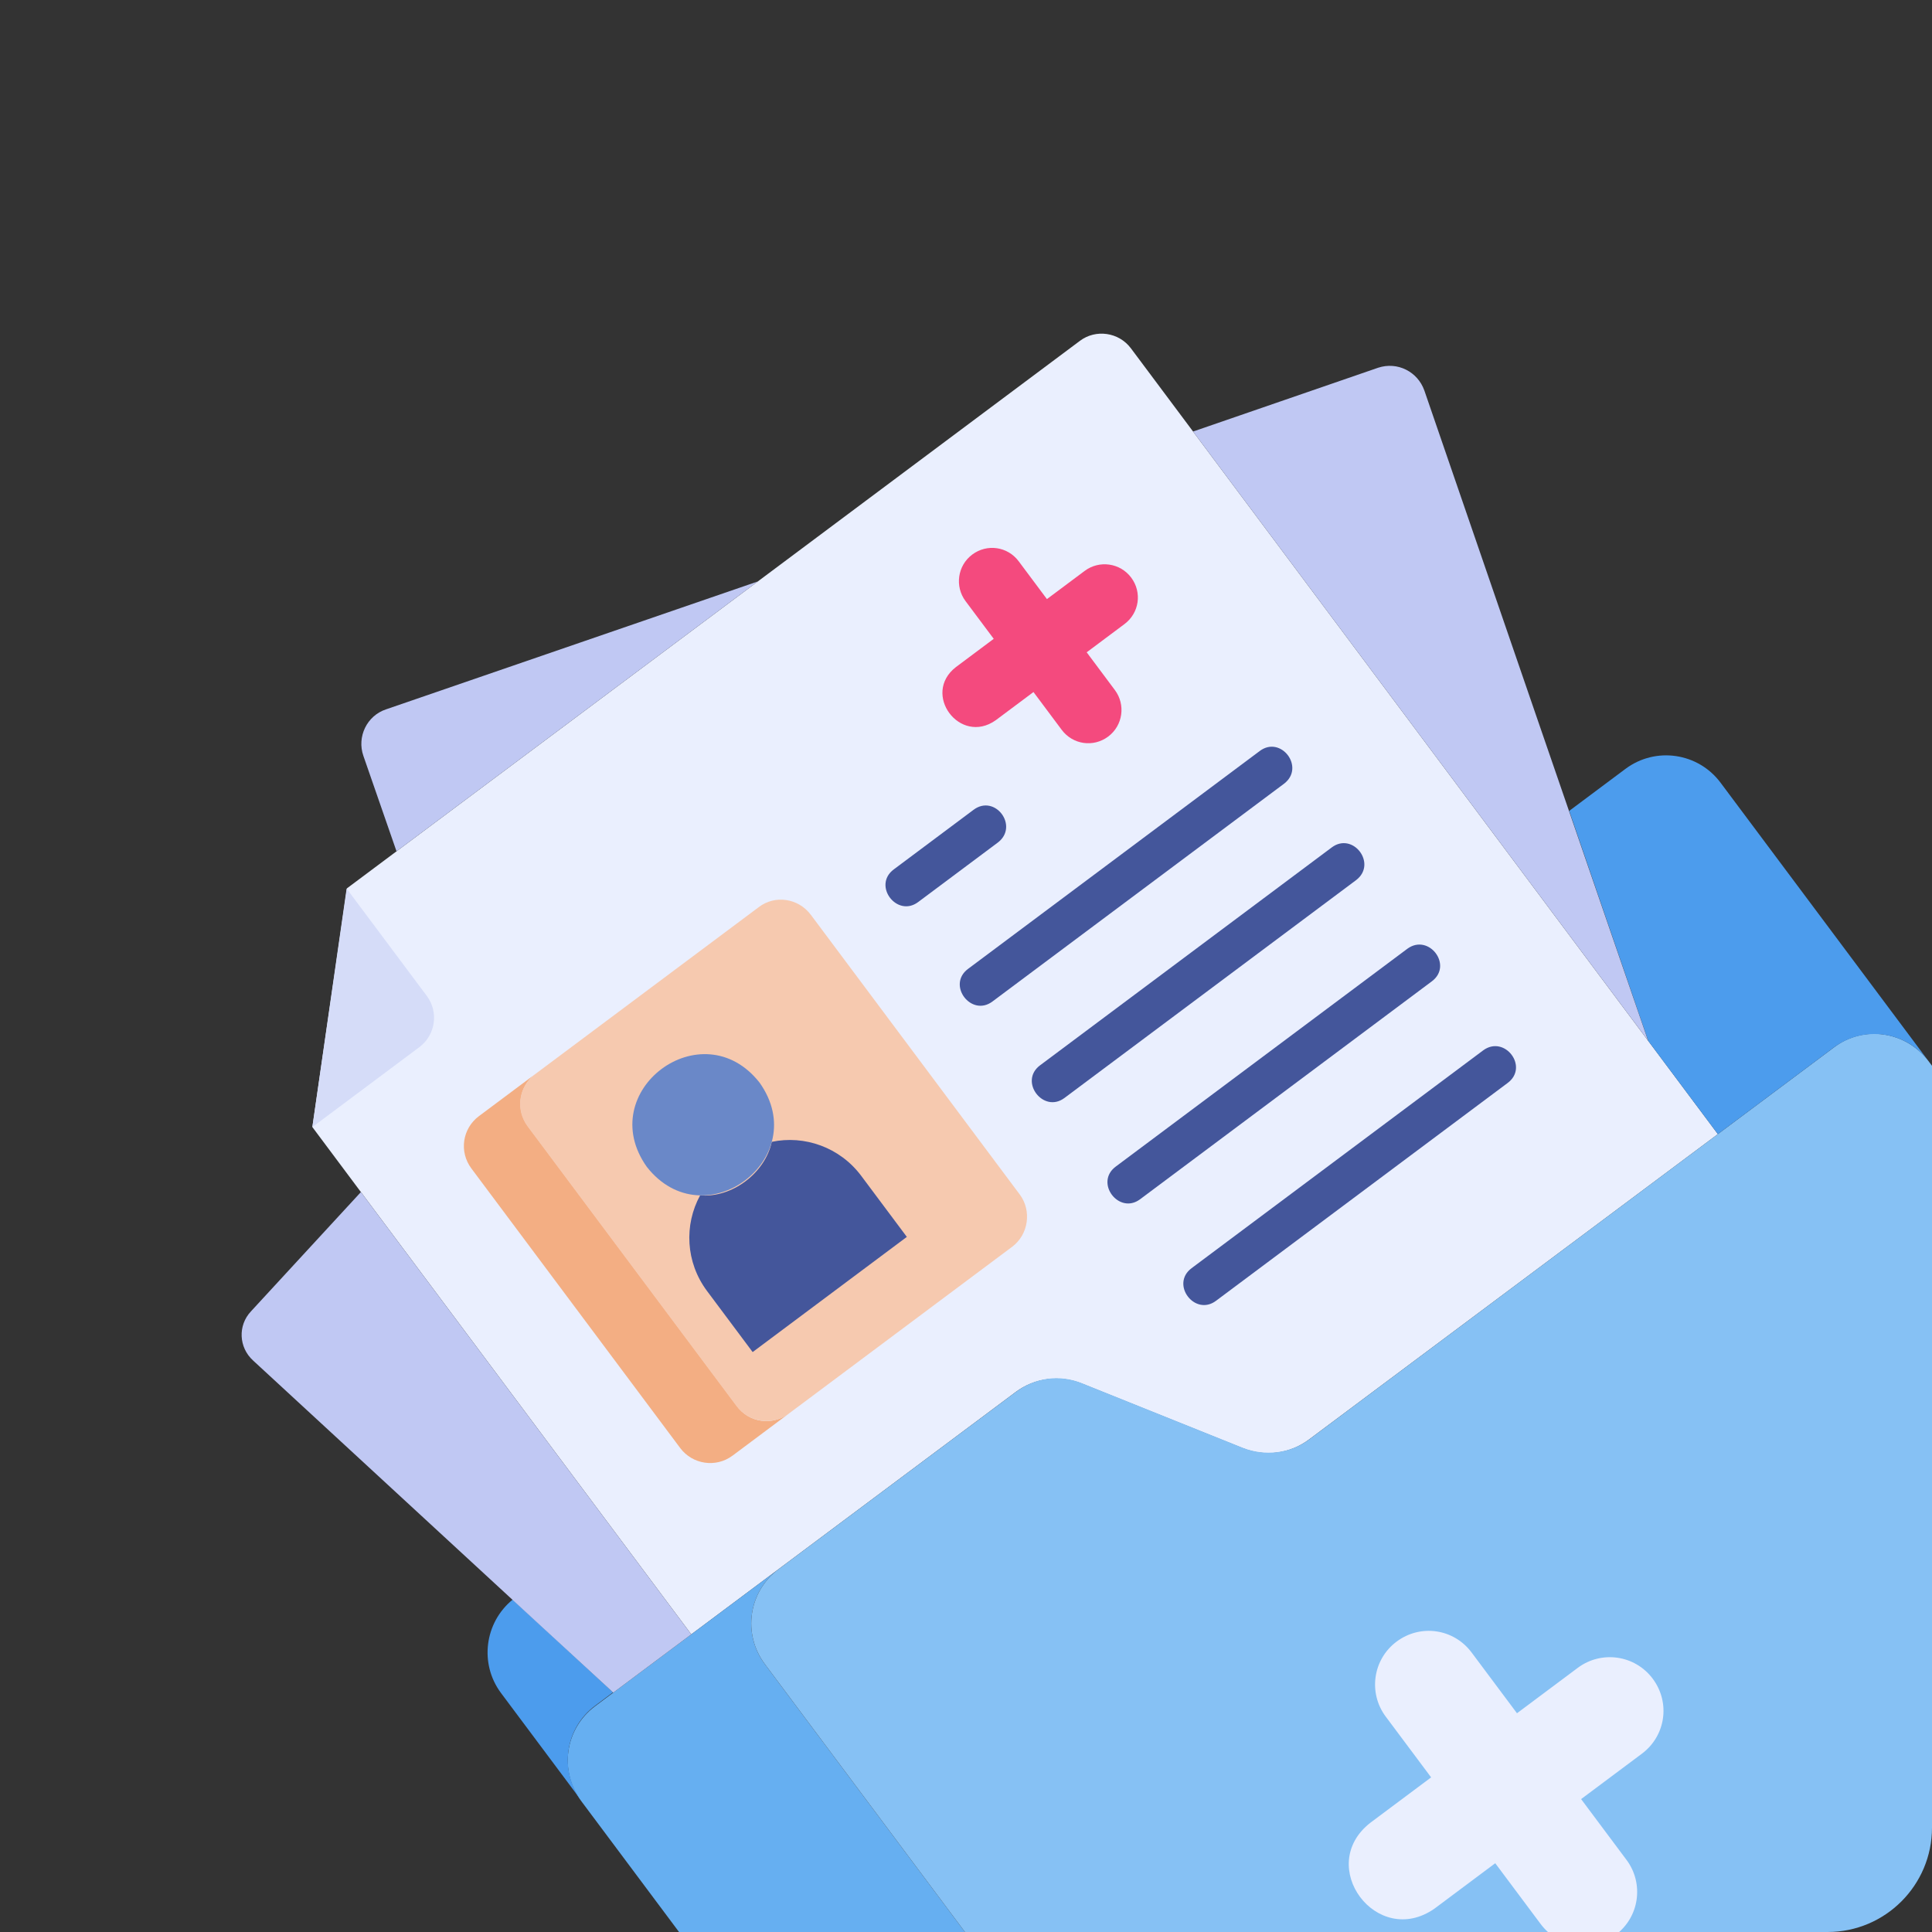 <svg width="111" height="111" viewBox="0 0 111 111" fill="none" xmlns="http://www.w3.org/2000/svg">
<rect x="0" y="0" width="111" height="111" fill="#333333" stroke="none"/>
<g clip-path="url(#clip0_667_1374)">
<path d="M64.978 20.016L98.698 65.159L75.197 82.712C74.103 83.53 72.667 83.709 71.394 83.199L62.157 79.491C60.883 78.981 59.447 79.161 58.353 79.978L39.716 93.899L17.946 64.754L19.932 51.039L62.053 19.577C62.956 18.902 64.278 19.078 64.978 20.016Z" fill="#EAEFFE"/>
<path d="M45.334 81.206L42.086 83.632C41.131 84.345 39.783 84.135 39.082 83.197L27.081 67.13C26.368 66.175 26.561 64.84 27.516 64.126L30.764 61.7C29.809 62.414 29.616 63.749 30.329 64.704L42.33 80.77C43.026 81.739 44.361 81.932 45.334 81.206Z" fill="#F3AE83"/>
<path d="M46.587 52.561L58.588 68.627C59.288 69.565 59.09 70.931 58.153 71.631L45.317 81.219C44.361 81.933 43.013 81.722 42.313 80.784L30.312 64.717C29.598 63.762 29.792 62.427 30.747 61.713L43.583 52.126C44.525 51.395 45.873 51.605 46.587 52.561Z" fill="#F6C9AF"/>
<path d="M17.946 64.754L19.915 51.052L24.521 57.218C25.221 58.156 25.015 59.473 24.094 60.161L17.946 64.754Z" fill="#D5DCF8"/>
<path d="M79.077 136.126L68.534 144.001C66.797 145.298 64.357 144.929 63.073 143.21L33.401 103.487C32.104 101.75 32.455 99.322 34.192 98.025L44.735 90.15C42.998 91.447 42.647 93.875 43.944 95.612L73.616 135.335C74.9 137.054 77.341 137.423 79.077 136.126Z" fill="#66AFF1"/>
<path d="M110.812 60.981L133.14 90.873C134.424 92.592 134.086 95.037 132.349 96.335L79.078 136.126C77.341 137.423 74.9 137.054 73.616 135.334L43.945 95.611C42.647 93.874 42.999 91.447 44.736 90.15L58.371 79.965C59.465 79.148 60.887 78.951 62.174 79.478L71.411 83.186C72.672 83.678 74.121 83.517 75.215 82.699L105.367 60.176C107.074 58.875 109.514 59.244 110.812 60.981Z" fill="#86C1F4"/>
<path d="M35.222 97.229L34.197 97.995C32.46 99.292 32.108 101.719 33.406 103.456L28.787 97.273C27.529 95.588 27.841 93.217 29.456 91.902L35.222 97.229Z" fill="#4C9CED"/>
<path d="M98.85 44.966L110.811 60.98C109.514 59.244 107.087 58.892 105.35 60.189L98.697 65.158L94.701 59.809L90.157 46.588L93.388 44.175C95.125 42.878 97.565 43.247 98.85 44.966Z" fill="#4C9CED"/>
<path d="M54.922 38.325L57.093 36.703L55.471 34.532C54.849 33.698 55.007 32.498 55.858 31.862C56.709 31.226 57.893 31.397 58.528 32.248L60.15 34.42L62.321 32.798C63.155 32.175 64.356 32.334 64.991 33.185C65.627 34.036 65.456 35.219 64.605 35.855L62.434 37.477L64.055 39.648C64.678 40.481 64.52 41.682 63.669 42.318C62.817 42.954 61.634 42.782 60.998 41.931L59.377 39.76L57.205 41.382C55.152 42.835 52.933 39.864 54.922 38.325Z" fill="#F44A7E"/>
<path d="M78.731 104.724L82.223 102.116L79.615 98.625C78.603 97.27 78.867 95.341 80.239 94.316C81.611 93.291 83.523 93.568 84.548 94.94L87.156 98.432L90.647 95.824C92.001 94.812 93.93 95.076 94.955 96.448C95.98 97.82 95.703 99.732 94.331 100.757L90.84 103.364L93.448 106.856C94.46 108.21 94.196 110.139 92.824 111.164C91.451 112.189 89.54 111.912 88.515 110.54L85.907 107.049L82.416 109.657C79.108 111.966 75.553 107.207 78.731 104.724Z" fill="#EAEFFE"/>
<path d="M49.48 67.556L52.101 71.064L43.242 77.681L40.622 74.173C39.389 72.522 39.298 70.372 40.225 68.678C42.046 68.834 43.956 67.406 44.341 65.603C46.211 65.208 48.247 65.906 49.48 67.556Z" fill="#44569B"/>
<path d="M43.641 62.202C46.728 66.553 40.458 71.237 37.162 67.041C34.075 62.691 40.345 58.007 43.641 62.202Z" fill="#6A88C8"/>
<path d="M43.537 33.407L22.781 48.911L20.879 43.431C20.495 42.337 21.075 41.12 22.181 40.754L43.537 33.407Z" fill="#C0C8F3"/>
<path d="M81.836 22.442C84.768 30.968 91.83 51.508 94.689 59.791L68.546 24.793L79.177 21.128C80.283 20.761 81.453 21.349 81.836 22.442Z" fill="#C0C8F3"/>
<path d="M20.735 68.488L39.716 93.899L35.235 97.246C31.447 93.77 18.537 81.847 14.546 78.171C13.711 77.415 13.661 76.153 14.413 75.348L20.735 68.488Z" fill="#C0C8F3"/>
<path d="M57.335 48.402L52.75 51.827C51.534 52.735 50.115 50.872 51.349 49.951L55.934 46.526C57.167 45.605 58.555 47.463 57.335 48.402Z" fill="#44569B"/>
<path d="M73.779 45.022L57.018 57.541C55.802 58.45 54.383 56.587 55.617 55.666L72.378 43.146C73.594 42.237 74.999 44.083 73.779 45.022Z" fill="#44569B"/>
<path d="M77.918 50.562L61.157 63.082C59.941 63.99 58.522 62.127 59.755 61.206L76.516 48.686C77.732 47.778 79.138 49.624 77.918 50.562Z" fill="#44569B"/>
<path d="M82.264 56.381L65.503 68.901C64.287 69.809 62.868 67.946 64.102 67.025L80.863 54.505C82.091 53.614 83.497 55.46 82.264 56.381Z" fill="#44569B"/>
<path d="M86.623 62.217L69.862 74.737C68.646 75.645 67.228 73.782 68.461 72.861L85.222 60.341C86.451 59.45 87.856 61.296 86.623 62.217Z" fill="#44569B"/>
</g>
<defs>
<clipPath id="clip0_667_1374">
<rect width="111" height="111" rx="6" fill="white"/>
</clipPath>
</defs>
</svg>
